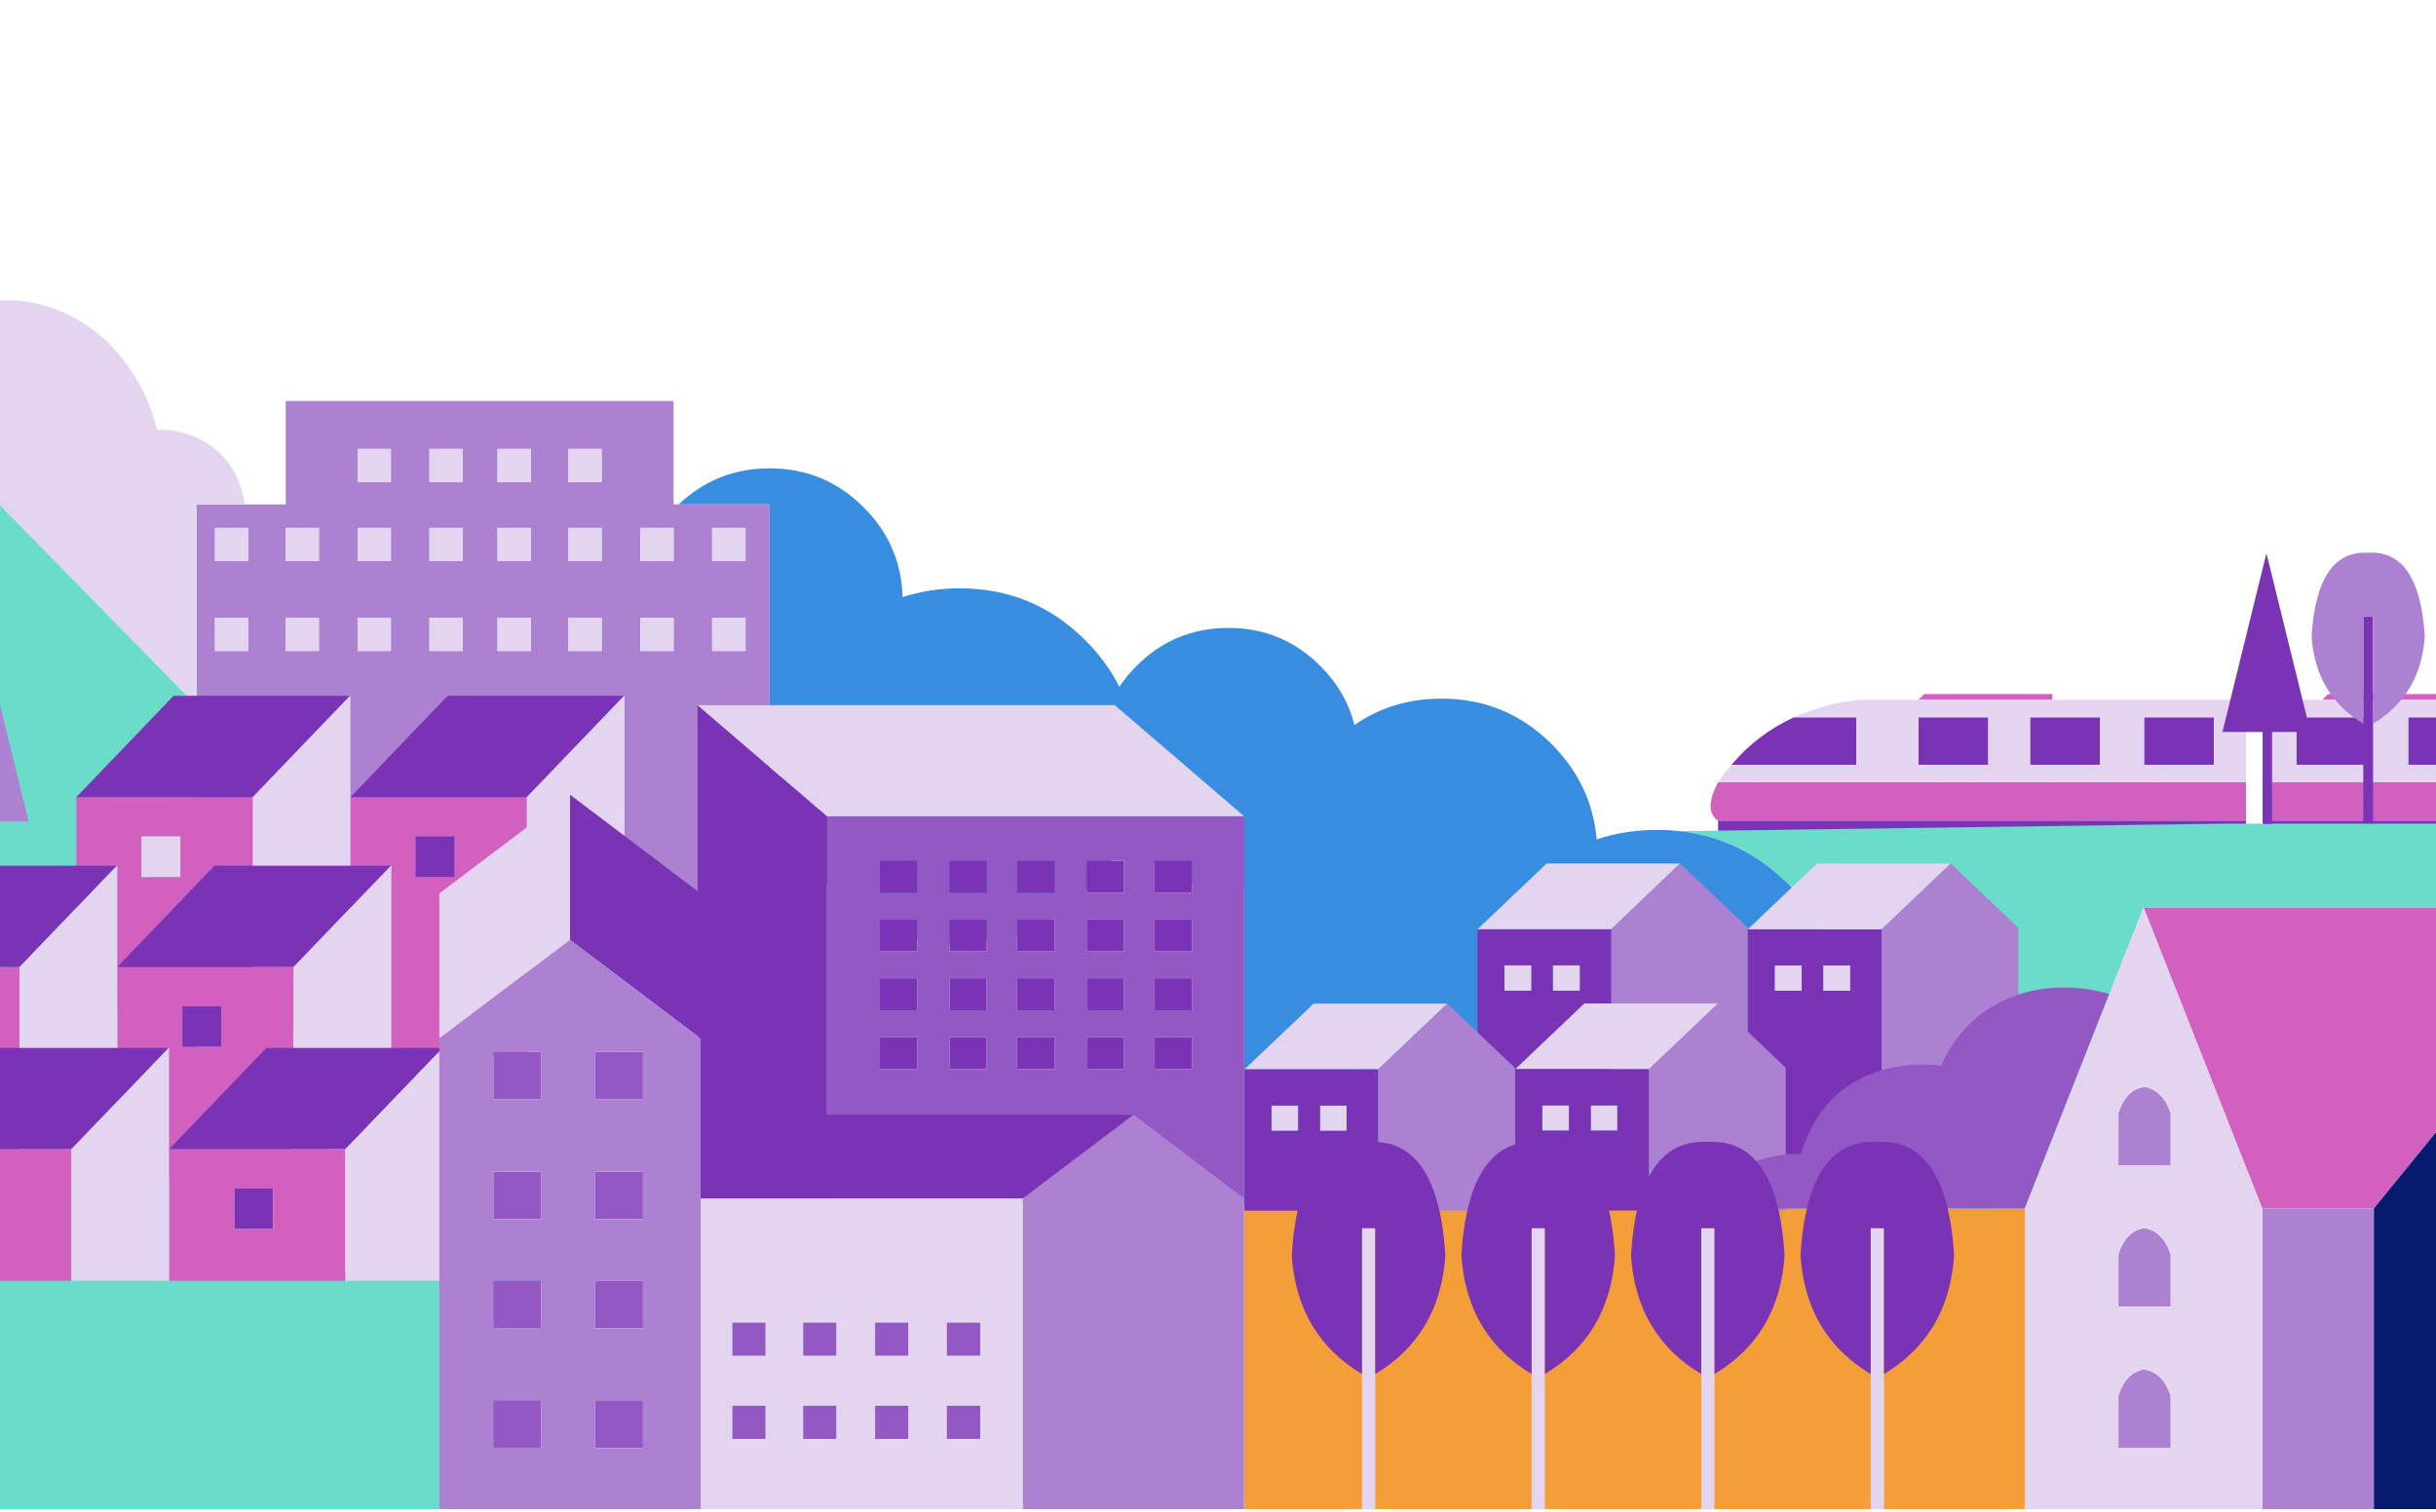 <svg width="414" height="257" viewBox="0 0 414 257" fill="none" xmlns="http://www.w3.org/2000/svg">
<path d="M348.795 118.951V117.977H327.006L326.032 118.951H348.795ZM381.711 139.502V132.981H291.993C290.284 136.183 290.284 138.357 291.993 139.502H381.711ZM395.639 117.977L394.665 118.951H417.421V117.977H395.639ZM465.761 139.502V132.981H384.823V139.502H465.761ZM455.979 118.951V117.977H434.191L433.217 118.951H455.979ZM539.84 118.951V117.977H518.051L517.077 118.951H539.84ZM479.493 117.977L478.519 118.951H501.282V117.977H479.493ZM549.621 139.502V132.981H468.676V139.502H549.621Z" fill="#D160BE"/>
<path d="M315.486 129.991V121.928H304.885C300.782 123.808 297.241 126.496 294.265 129.991H315.486ZM381.711 141.336V139.503H291.992V141.336H381.711ZM337.91 121.928H326.031V129.991H337.91V121.928ZM345.317 121.928C345.263 121.928 345.211 121.928 345.162 121.928H345.013V129.991H356.891V121.928C353.333 121.928 349.773 121.928 346.21 121.928C345.912 121.928 345.615 121.928 345.317 121.928ZM376.258 129.991V121.928H364.387V129.991H376.258ZM465.76 141.336V139.503H384.822V141.336H465.76ZM440.515 129.991V121.928H428.643V129.991H440.515ZM402.173 121.928H390.295V129.991H402.173V121.928ZM409.425 121.928H409.276V129.991H421.148V121.928C417.59 121.928 414.032 121.928 410.473 121.928C410.176 121.928 409.878 121.928 409.581 121.928C409.526 121.928 409.475 121.928 409.425 121.928ZM460.308 129.991V121.928H448.436V129.991H460.308ZM549.62 141.336V139.503H468.676V141.336H549.62ZM524.375 129.991V121.928H512.503V129.991H524.375ZM486.027 129.991V121.928H474.148V129.991H486.027ZM493.278 121.928H493.13V129.991H505.008V121.928C501.45 121.928 497.89 121.928 494.327 121.928C494.029 121.928 493.732 121.928 493.434 121.928C493.38 121.928 493.328 121.928 493.278 121.928ZM544.168 129.991V121.928H532.296V129.991H544.168Z" fill="#7A33B5"/>
<path d="M381.711 121.041C381.535 120.004 380.838 119.307 379.62 118.951H348.794H326.031H315.885C311.853 119.42 308.187 120.412 304.885 121.928H315.486V129.991H294.265C293.467 130.929 292.709 131.926 291.992 132.981H381.711V121.041ZM376.258 121.928V129.991H364.387V121.928H376.258ZM345.162 121.928C345.211 121.928 345.263 121.928 345.317 121.928C345.615 121.928 345.912 121.928 346.21 121.928C349.773 121.928 353.333 121.928 356.891 121.928V129.991H345.013V121.928H345.162ZM326.031 121.928H337.91V129.991H326.031V121.928ZM463.67 118.951H455.979H433.216H417.421H394.665H386.912C385.726 119.159 385.03 119.855 384.822 121.041V132.981H465.76V121.041C465.584 120.004 464.888 119.307 463.67 118.951ZM460.308 121.928V129.991H448.436V121.928H460.308ZM409.276 121.928H409.425C409.475 121.928 409.526 121.928 409.581 121.928C409.878 121.928 410.176 121.928 410.473 121.928C414.032 121.928 417.59 121.928 421.148 121.928V129.991H409.276V121.928ZM390.295 121.928H402.173V129.991H390.295V121.928ZM440.515 121.928V129.991H428.643V121.928H440.515ZM549.62 121.041C549.445 120.004 548.748 119.307 547.53 118.951H539.839H517.076H501.281H478.518H470.766C469.58 119.159 468.883 119.855 468.676 121.041V132.981H549.62V121.041ZM544.168 121.928V129.991H532.296V121.928H544.168ZM493.13 121.928H493.278C493.328 121.928 493.38 121.928 493.434 121.928C493.732 121.928 494.029 121.928 494.327 121.928C497.89 121.928 501.45 121.928 505.008 121.928V129.991H493.13V121.928ZM486.027 121.928V129.991H474.148V121.928H486.027ZM524.375 121.928V129.991H512.503V121.928H524.375Z" fill="#E3D4F0"/>
<path d="M-80.203 234.924C-78.867 225.579 -73.542 219.801 -64.229 217.588H-157V256.518H-80.203V234.924ZM115.341 85.742H114.475V68.159H48.563V85.742H41.618H33.419V119.971V154.219H130.802V124.796V85.742H115.341ZM90.213 76.305V81.96H84.558V76.305H90.213ZM96.592 81.96V76.305H102.247V81.96H96.592ZM72.984 76.305H78.656V81.96H72.984V76.305ZM72.984 105.021H78.656V110.659H72.984V105.021ZM72.984 89.736H78.656V95.391H72.984V89.736ZM84.558 95.391V89.736H90.213V95.391H84.558ZM96.592 95.391V89.736H102.247V95.391H96.592ZM84.558 105.021H90.213V110.659H84.558V105.021ZM108.82 89.736H114.475V95.391H108.82V89.736ZM108.82 105.021H114.475V110.659H108.82V105.021ZM121.031 105.021H126.703V110.659H121.031V105.021ZM121.031 89.736H126.703V95.391H121.031V89.736ZM96.592 105.021H102.247V110.659H96.592V105.021ZM36.529 89.736H42.166V95.391H36.529V89.736ZM36.529 105.021H42.166V110.659H36.529V105.021ZM60.791 76.305H66.428V81.96H60.791V76.305ZM48.563 89.736H54.2V95.391H48.563V89.736ZM48.563 105.021H54.2V110.659H48.563V105.021ZM60.791 105.021H66.428V110.659H60.791V105.021ZM60.791 89.736H66.428V95.391H60.791V89.736ZM587.996 205.342L588.067 205.412L610.332 227.661V205.412V205.342V176.573L587.996 154.236V176.573V205.342ZM673.027 256.518V227.661H632.668V256.518H673.027ZM649.225 236.284H658.113V245.173H649.225V236.284ZM368.915 237.256C368.008 234.629 366.529 233.139 364.48 232.785C362.371 233.056 360.887 234.547 360.027 237.256V246.145H368.915V237.256ZM360.027 213.223V222.112H368.915V213.223C368.008 210.596 366.529 209.106 364.48 208.752C362.371 209.035 360.887 210.525 360.027 213.223ZM368.915 189.225C368.008 186.598 366.529 185.108 364.48 184.755C362.371 185.026 360.887 186.516 360.027 189.225V198.114H368.915V189.225ZM403.443 205.412H384.465V256.518H403.443V205.412ZM442.036 180.142L421.45 205.412V256.518H462.623V205.412L442.036 180.142ZM438.343 221.158V212.269C439.203 209.559 440.682 208.069 442.778 207.798C444.828 208.152 446.313 209.642 447.231 212.269V221.158H438.343ZM438.343 236.284C439.203 233.587 440.682 232.096 442.778 231.813C443.615 231.967 444.363 232.308 445.023 232.838C445.953 233.581 446.69 234.729 447.231 236.284V245.173H438.343V236.284ZM484.941 205.412V176.573L462.623 154.236V205.412H484.941ZM525.301 176.573V205.412H547.636V205.342V176.573L525.301 154.236V176.573ZM745.336 171.024C746.29 171.978 747.244 172.932 748.199 173.887V107.089L733.585 67.859L720.085 107.089V145.701L745.336 171.024ZM624.362 52.891V47.536H614.732V52.891H605.119V71.534H586.176V52.891H576.316V47.536H566.685V52.891H556.896V71.534H547.371V112.443V140.011H559.034H616.199H643.005L642.987 145.701H685.733V67.859H707.079V51.053L696.282 39.885L685.733 50.806V65.773L664.599 44.638L643.464 65.773L643.411 71.534H634.205V52.891H624.362ZM622.772 60.242H628.427V65.897H622.772V60.242ZM610.544 60.242H616.199V65.897H610.544V60.242ZM604.165 75.528V81.183H598.51V75.528H604.165ZM610.544 75.528H616.199V81.183H610.544V75.528ZM592.608 75.528V81.183H586.936V75.528H592.608ZM598.51 96.451V90.814H604.165V96.451H598.51ZM592.608 90.814V96.451H586.936V90.814H592.608ZM610.544 90.814H616.199V96.451H610.544V90.814ZM634.982 75.528H640.655V81.183H634.982V75.528ZM622.772 75.528H628.427V81.183H622.772V75.528ZM622.772 90.814H628.427V96.451H622.772V90.814ZM634.982 90.814H640.655V96.451H634.982V90.814ZM562.515 60.242H568.152V65.897H562.515V60.242ZM574.743 60.242H580.38V65.897H574.743V60.242ZM550.481 75.528H556.118V81.183H550.481V75.528ZM550.481 90.814H556.118V96.451H550.481V90.814ZM574.743 75.528H580.38V81.183H574.743V75.528ZM562.515 75.528H568.152V81.183H562.515V75.528ZM562.515 90.814H568.152V96.451H562.515V90.814ZM574.743 90.814H580.38V96.451H574.743V90.814ZM659.244 71.057H663.574V75.369H659.244V71.057ZM663.203 63.564H667.532V67.894H663.203V63.564ZM667.32 71.057H671.614V75.369H667.32V71.057ZM667.32 79.38H671.614V83.674H667.32V79.38ZM659.244 79.38H663.574V83.674H659.244V79.38ZM659.244 88.375H663.574V92.687H659.244V88.375ZM667.32 88.375H671.614V92.687H667.32V88.375ZM651.416 88.375H655.71V92.687H651.416V88.375ZM651.416 79.38H655.71V83.674H651.416V79.38ZM651.416 97.405H655.71V101.735H651.416V97.405ZM659.244 97.405H663.574V101.735H659.244V97.405ZM671.614 101.735H667.32V97.405H671.614V101.735ZM675.13 88.375H679.442V92.687H675.13V88.375ZM675.13 79.38H679.442V83.674H675.13V79.38ZM675.13 97.405H679.442V101.735H675.13V97.405ZM675.13 106.453H679.442V110.747H675.13V106.453ZM675.13 115.448H679.442V119.759H675.13V115.448ZM667.32 106.453H671.614V110.747H667.32V106.453ZM659.244 106.453H663.574V110.747H659.244V106.453ZM659.244 115.448H663.574V119.759H659.244V115.448ZM667.32 115.448H671.614V119.759H667.32V115.448ZM651.416 115.448H655.71V119.759H651.416V115.448ZM651.416 106.453H655.71V110.747H651.416V106.453ZM805.027 239.589V244.572H810.011V239.589H805.027ZM810.011 235.401V230.435H805.027V235.401H810.011ZM795.733 244.572H800.734V239.589H795.733V244.572ZM800.734 230.435H795.733V235.401H800.734V230.435ZM795.733 226.247H800.734V221.246H795.733V226.247ZM800.734 212.092H795.733V217.076H800.734V212.092ZM805.027 221.246V226.247H810.011V221.246H805.027ZM810.011 217.076V212.092H805.027V217.076H810.011ZM786.685 239.589V244.572H791.651V239.589H786.685ZM777.391 239.589V244.572H782.374V239.589H777.391ZM782.374 235.401V230.435H777.391V235.401H782.374ZM786.685 230.435V235.401H791.651V230.435H786.685ZM786.685 221.246V226.247H791.651V221.246H786.685ZM777.391 221.246V226.247H782.374V221.246H777.391ZM782.374 217.076V212.092H777.391V217.076H782.374ZM786.685 212.092V217.076H791.651V212.092H786.685ZM782.374 202.938H777.391V207.922H782.374V202.938ZM810.011 202.938H805.027V207.922H810.011V202.938ZM791.651 207.922V202.938H786.685V207.922H791.651ZM800.734 202.938H795.733V207.922H800.734V202.938ZM819.093 235.401V230.435H814.093V235.401H819.093ZM819.093 244.572V239.589H814.093V244.572H819.093ZM819.093 217.076V212.092H814.093V217.076H819.093ZM819.093 226.247V221.246H814.093V226.247H819.093ZM819.093 207.922V202.938H814.093V207.922H819.093ZM865.479 148.899V119.583H826.073H768.873V178.711H808.774L826.073 196.011V256.518H883.786V148.899H865.479ZM793.135 131.122H802.023V140.011H793.135V131.122ZM812.361 140.011V131.122H821.249V140.011H812.361ZM773.927 131.122H782.815V140.011H773.927V131.122ZM773.927 155.137H782.815V164.026H773.927V155.137ZM793.135 155.137H802.023V164.026H793.135V155.137ZM812.361 164.026V155.137H821.249V164.026H812.361ZM850.795 140.011V131.122H859.683V140.011H850.795ZM831.569 131.122H840.457V140.011H831.569V131.122ZM831.569 155.137H840.457V164.026H831.569V155.137ZM870.02 164.026V155.137H878.909V164.026H870.02ZM850.795 155.137H859.683V164.026H850.795V155.137ZM878.909 179.17V188.059H870.02V179.17H878.909ZM878.909 227.184V236.072H870.02V227.184H878.909ZM878.909 203.186V212.057H870.02V203.186H878.909ZM859.683 179.17V188.059H850.795V179.17H859.683ZM850.795 203.186H859.683V212.057H850.795V203.186ZM831.569 179.17H840.457V188.059H831.569V179.17ZM831.569 203.186H840.457V212.057H831.569V203.186ZM831.569 227.184H840.457V236.072H831.569V227.184ZM850.795 227.184H859.683V236.072H850.795V227.184ZM760.374 107.089H769.987L757.069 69.378C756.987 69.119 756.904 68.872 756.822 68.636C756.81 68.565 756.787 68.501 756.751 68.442L756.557 67.859H749.276V51.053L738.497 39.885L727.948 50.806V51.053V67.859C729.833 67.859 731.712 67.859 733.585 67.859C735.482 67.859 737.372 67.859 739.257 67.859C741.778 67.859 744.293 67.859 746.803 67.859L760.374 107.089ZM804.868 68.636C804.951 68.872 805.028 69.119 805.098 69.378L818.033 107.089H826.073C824.012 101.14 821.95 95.19 819.889 89.241C818.534 85.353 817.185 81.466 815.842 77.578C815.783 77.413 815.73 77.248 815.683 77.083L815.171 75.599L815.082 75.404L813.439 70.757H813.492L812.679 68.371H812.697L812.626 68.194H804.727L804.798 68.442C804.821 68.501 804.845 68.565 804.868 68.636ZM794.991 67.859H791.456V51.053L780.677 39.885L770.128 50.806V51.053V67.859H766.17L766.364 68.442C766.388 68.501 766.411 68.565 766.435 68.636C766.517 68.872 766.594 69.119 766.664 69.378L779.599 107.089H789.195L776.277 69.378C776.195 69.119 776.118 68.872 776.048 68.636C776.024 68.565 775.995 68.501 775.959 68.442L775.782 67.859H785.378L785.572 68.442C785.607 68.501 785.631 68.565 785.643 68.636C785.725 68.872 785.808 69.119 785.89 69.378L798.807 107.089H808.42L795.503 69.378C795.421 69.119 795.338 68.872 795.256 68.636C795.244 68.565 795.22 68.501 795.185 68.442L794.991 67.859Z" fill="#AD81D2"/>
<path d="M-64.229 224.215C-58.079 225.676 -54.563 229.493 -53.679 235.666V256.518H-48.255V234.924C-49.586 225.582 -54.91 219.803 -64.229 217.588C-73.542 219.801 -78.866 225.58 -80.203 234.924V256.518H-74.761V235.666C-73.889 229.493 -70.378 225.676 -64.229 224.215ZM569.972 227.661V256.518H610.332V227.661H569.972ZM595.418 236.285V245.173H586.53V236.285H595.418ZM735.723 256.518V227.661H695.381V256.518H735.723ZM711.921 245.173V236.285H720.809V245.173H711.921ZM462.623 154.236H364.285L384.465 205.413H403.444L424.03 180.143H442.036L462.623 205.413V154.236Z" fill="#D160BE"/>
<path d="M-53.677 235.666C-54.56 229.492 -58.077 225.675 -64.226 224.214C-70.376 225.675 -73.886 229.492 -74.758 235.666V256.518H-53.677V235.666ZM595.421 245.173V236.284H586.532V245.173H595.421ZM610.335 227.66L588.07 205.412H547.71L569.975 227.66H610.335ZM658.116 236.284H649.228V245.173H658.116V236.284ZM711.923 236.284V245.173H720.812V236.284H711.923ZM635.78 185.196H626.892V194.085H635.78V185.196ZM650.694 205.341V205.412H610.405L632.67 227.66H673.03L650.694 205.341ZM735.726 227.66L713.39 205.341H673.03L695.384 227.66H735.726ZM510.389 194.085V185.196H501.501V194.085H510.389ZM502.968 154.236H462.625L484.943 176.572H525.303L502.968 154.236ZM707.082 67.858H727.951V51.053H707.082V67.858ZM712.029 57.202H716.182V61.496H712.029V57.202ZM719.539 57.202H723.727V61.496H719.539V57.202ZM739.26 67.858C737.375 67.858 735.484 67.858 733.588 67.858L748.201 107.089H760.376L746.805 67.858C744.296 67.858 741.781 67.858 739.26 67.858ZM616.201 154.236H587.999L610.335 176.572H650.694L628.359 154.236H616.201ZM565.663 154.236H559.037H525.303L547.639 176.572H587.999L565.663 154.236ZM655.713 106.452H651.419V110.747H655.713V106.452ZM655.713 115.447H651.419V119.759H655.713V115.447ZM671.617 115.447H667.323V119.759H671.617V115.447ZM663.576 115.447H659.247V119.759H663.576V115.447ZM663.576 106.452H659.247V110.747H663.576V106.452ZM671.617 106.452H667.323V110.747H671.617V106.452ZM679.445 115.447H675.133V119.759H679.445V115.447ZM679.445 106.452H675.133V110.747H679.445V106.452ZM679.445 97.405H675.133V101.734H679.445V97.405ZM679.445 79.38H675.133V83.674H679.445V79.38ZM679.445 88.375H675.133V92.686H679.445V88.375ZM667.323 101.734H671.617V97.405H667.323V101.734ZM663.576 97.405H659.247V101.734H663.576V97.405ZM655.713 97.405H651.419V101.734H655.713V97.405ZM655.713 79.38H651.419V83.674H655.713V79.38ZM655.713 88.375H651.419V92.686H655.713V88.375ZM671.617 88.375H667.323V92.686H671.617V88.375ZM663.576 88.375H659.247V92.686H663.576V88.375ZM663.576 79.38H659.247V83.674H663.576V79.38ZM671.617 79.38H667.323V83.674H671.617V79.38ZM671.617 71.057H667.323V75.368H671.617V71.057ZM667.535 63.564H663.205V67.894H667.535V63.564ZM663.576 71.057H659.247V75.368H663.576V71.057ZM776.05 68.636C776.121 68.871 776.198 69.119 776.28 69.378L789.197 107.089H798.81L785.893 69.378C785.81 69.119 785.728 68.871 785.646 68.636C785.634 68.565 785.61 68.5 785.575 68.441L785.38 67.858H775.785L775.962 68.441C775.997 68.5 776.027 68.565 776.05 68.636ZM766.172 67.858H770.131V51.053H749.279V67.858H756.56L756.754 68.441C756.789 68.5 756.813 68.565 756.825 68.636C756.907 68.871 756.99 69.119 757.072 69.378L769.989 107.089H779.602L766.667 69.378C766.597 69.119 766.52 68.871 766.437 68.636C766.414 68.565 766.39 68.5 766.367 68.441L766.172 67.858ZM761.755 57.202H765.925V61.496H761.755V57.202ZM754.209 57.202H758.362V61.496H754.209V57.202ZM791.459 67.858H794.993L795.188 68.441C795.223 68.5 795.247 68.565 795.258 68.636C795.341 68.871 795.423 69.119 795.506 69.378L808.423 107.089H818.036L805.101 69.378C805.03 69.119 804.954 68.871 804.871 68.636C804.848 68.565 804.824 68.5 804.801 68.441L804.73 68.194H812.629L812.452 67.841L812.434 65.243L812.346 51.053H791.459V67.858ZM796.407 57.202H800.542V61.496H796.407V57.202ZM803.935 57.202H808.105V61.496H803.935V57.202Z" fill="#7A33B5"/>
<path d="M41.619 85.742C41.284 83.806 40.754 82.11 40.029 80.652C38.544 77.719 36.188 75.569 32.96 74.202C30.84 73.307 28.749 72.936 26.687 73.089C25.757 69.13 24.084 65.472 21.669 62.115C18.641 57.933 14.93 54.893 10.536 52.996C6.024 51.053 1.283 50.564 -3.689 51.53C-6.009 51.989 -8.148 52.72 -10.103 53.721C-10.881 52.531 -11.77 51.394 -12.771 50.31C-15.587 47.271 -19.027 44.797 -23.091 42.888C-26.826 41.133 -30.907 39.937 -35.337 39.301C-38.81 38.824 -42.315 38.747 -45.851 39.071L33.42 119.971V85.742H41.619ZM-74.601 52.926C-78.996 49.77 -83.79 47.955 -88.985 47.483C-94.286 47.012 -99.44 48.013 -104.447 50.487C-105.929 51.218 -107.319 52.037 -108.617 52.943L-90.399 71.163L-74.601 52.926ZM66.429 89.735H60.792V95.39H66.429V89.735ZM66.429 105.021H60.792V110.658H66.429V105.021ZM54.2 105.021H48.564V110.658H54.2V105.021ZM54.2 89.735H48.564V95.39H54.2V89.735ZM66.429 76.305H60.792V81.96H66.429V76.305ZM42.167 105.021H36.53V110.658H42.167V105.021ZM42.167 89.735H36.53V95.39H42.167V89.735ZM102.247 105.021H96.593V110.658H102.247V105.021ZM126.703 89.735H121.031V95.39H126.703V89.735ZM126.703 105.021H121.031V110.658H126.703V105.021ZM114.475 105.021H108.821V110.658H114.475V105.021ZM114.475 89.735H108.821V95.39H114.475V89.735ZM90.213 105.021H84.559V110.658H90.213V105.021ZM96.593 89.735V95.39H102.247V89.735H96.593ZM84.559 89.735V95.39H90.213V89.735H84.559ZM78.657 89.735H72.984V95.39H78.657V89.735ZM78.657 105.021H72.984V110.658H78.657V105.021ZM78.657 76.305H72.984V81.96H78.657V76.305ZM96.593 76.305V81.96H102.247V76.305H96.593ZM90.213 81.96V76.305H84.559V81.96H90.213ZM547.707 205.412H547.637V256.518H569.973V227.66L547.707 205.412ZM587.997 205.341V176.572H547.637V205.341H587.997ZM564.194 185.196H573.083V194.085H564.194V185.196ZM610.403 205.412H610.332V227.66V256.518H632.668V227.66L610.403 205.412ZM673.028 205.341V227.66V256.518H695.381V227.66L673.028 205.341ZM650.692 205.341V176.572H610.332V205.341H650.692ZM626.89 185.196H635.778V194.085H626.89V185.196ZM384.466 256.518V205.412L364.286 154.236L344.106 205.412V256.518H384.466ZM364.48 184.754C366.53 185.108 368.008 186.598 368.915 189.225V198.114H360.027V189.225C360.887 186.515 362.371 185.025 364.48 184.754ZM360.027 222.111V213.223C360.887 210.525 362.371 209.035 364.48 208.752C366.53 209.105 368.008 210.596 368.915 213.223V222.111H360.027ZM364.48 232.785C366.53 233.138 368.008 234.629 368.915 237.256V246.144H360.027V237.256C360.887 234.546 362.371 233.056 364.48 232.785ZM525.301 205.412V176.572H484.941V205.412H525.301ZM510.387 185.196V194.085H501.499V185.196H510.387ZM723.725 57.202H719.537V61.496H723.725V57.202ZM716.18 57.202H712.027V61.496H716.18V57.202ZM727.948 51.053L717.169 39.884H696.283L707.079 51.053H727.948ZM559.034 154.236H565.661L587.997 176.572V154.236H616.199V140.01H559.034V154.236ZM643.465 45.575V65.773L664.599 44.638L685.733 65.773V50.805V45.575L664.599 24.439L643.465 45.575ZM580.381 90.813H574.744V96.45H580.381V90.813ZM568.152 90.813H562.516V96.45H568.152V90.813ZM568.152 75.527H562.516V81.182H568.152V75.527ZM580.381 75.527H574.744V81.182H580.381V75.527ZM556.119 90.813H550.482V96.45H556.119V90.813ZM556.119 75.527H550.482V81.182H556.119V75.527ZM580.381 60.242H574.744V65.897H580.381V60.242ZM568.152 60.242H562.516V65.897H568.152V60.242ZM640.655 90.813H634.983V96.45H640.655V90.813ZM628.427 90.813H622.773V96.45H628.427V90.813ZM628.427 75.527H622.773V81.182H628.427V75.527ZM640.655 75.527H634.983V81.182H640.655V75.527ZM616.199 90.813H610.544V96.45H616.199V90.813ZM592.609 96.45V90.813H586.936V96.45H592.609ZM598.511 90.813V96.45H604.165V90.813H598.511ZM592.609 81.182V75.527H586.936V81.182H592.609ZM616.199 75.527H610.544V81.182H616.199V75.527ZM604.165 81.182V75.527H598.511V81.182H604.165ZM616.199 60.242H610.544V65.897H616.199V60.242ZM628.427 60.242H622.773V65.897H628.427V60.242ZM770.323 256.518V196.011L753.023 178.711V256.518H770.323ZM859.683 227.183H850.795V236.072H859.683V227.183ZM840.458 227.183H831.569V236.072H840.458V227.183ZM840.458 203.185H831.569V212.056H840.458V203.185ZM840.458 179.17H831.569V188.059H840.458V179.17ZM859.683 203.185H850.795V212.056H859.683V203.185ZM859.683 188.059V179.17H850.795V188.059H859.683ZM878.909 212.056V203.185H870.021V212.056H878.909ZM878.909 236.072V227.183H870.021V236.072H878.909ZM878.909 188.059V179.17H870.021V188.059H878.909ZM859.683 155.137H850.795V164.026H859.683V155.137ZM870.021 155.137V164.026H878.909V155.137H870.021ZM840.458 155.137H831.569V164.026H840.458V155.137ZM840.458 131.122H831.569V140.01H840.458V131.122ZM850.795 131.122V140.01H859.683V131.122H850.795ZM812.361 155.137V164.026H821.25V155.137H812.361ZM802.024 155.137H793.136V164.026H802.024V155.137ZM782.816 155.137H773.928V164.026H782.816V155.137ZM782.816 131.122H773.928V140.01H782.816V131.122ZM812.361 131.122V140.01H821.25V131.122H812.361ZM802.024 131.122H793.136V140.01H802.024V131.122ZM798.808 107.089H789.195H779.6H769.987H760.374H748.199V173.886L753.023 178.711H768.874V119.582H826.074V111.648V107.089H818.034H808.421H798.808ZM758.36 57.202H754.207V61.496H758.36V57.202ZM765.923 57.202H761.753V61.496H765.923V57.202ZM808.103 57.202H803.932V61.496H808.103V57.202ZM800.54 57.202H796.405V61.496H800.54V57.202ZM883.786 9.083C882.879 8.317 881.966 7.605 881.047 6.945C874.639 2.315 867.247 0 858.871 0C848.186 0 839.05 3.77 831.463 11.31C829.72 13.065 828.182 14.909 826.851 16.841C822.492 13.719 817.468 12.158 811.778 12.158C804.474 12.158 798.231 14.744 793.047 19.916C788.5 24.475 785.955 29.865 785.414 36.085C782.221 35.013 778.799 34.477 775.147 34.477C768.491 34.477 762.577 36.279 757.405 39.884H738.498L749.277 51.053H770.128V50.805L780.678 39.884L791.457 51.053H812.344L812.432 65.243H842.225V71.64C844.11 71.593 845.989 71.151 847.862 70.314C850.265 68.571 852.821 67.993 855.531 68.583C856.874 68.877 858.258 69.454 859.683 70.314C863.606 72.082 867.535 72.082 871.47 70.314C875.075 67.699 879.18 67.699 883.786 70.314V9.083Z" fill="#E3D4F0"/>
<path d="M-156.664 57.909V105.481H-120.139L-90.399 71.163L-108.617 52.944L-130.158 31.402L-156.664 57.909ZM344.105 205.412H330.481H211.434V256.518H344.105V205.412ZM727.948 67.858H707.079H685.733V145.701H720.085V107.089L733.585 67.858C731.712 67.858 729.833 67.858 727.948 67.858Z" fill="#F39E39"/>
<path d="M-74.605 52.926L-90.402 71.162L-120.142 105.48L-151.914 142.131V195.109H-64.232V217.587C-54.914 219.802 -49.589 225.581 -48.258 234.923V256.517H91.941V216.227H33.416V154.218V119.971L-45.855 39.071L-54.725 30.006L-74.605 52.926ZM616.195 140.01V154.236H628.353L650.689 176.572V205.341L673.024 227.66V205.341H713.384L735.72 227.66V256.517H753.019V178.71L748.195 173.886C747.241 172.932 746.287 171.978 745.333 171.023L720.081 145.7H685.73H642.984L643.002 140.01H616.195ZM559.031 140.01H547.368H495.434H377.712L285.488 141.282C292.533 142.072 298.665 145.064 303.884 150.26C304.025 150.401 304.172 150.548 304.325 150.701C309.686 156.262 312.589 162.847 313.037 170.458C315.923 168.384 319.245 167.348 323.003 167.348C325.725 167.348 328.216 167.89 330.478 168.974V205.412H344.102L364.282 154.236H462.619H502.962L525.297 176.572V154.236H559.031V140.01Z" fill="#6ADCC9"/>
<path d="M573.084 185.195H564.196V194.084H573.084V185.195ZM421.452 205.411L442.038 180.141H424.032L403.445 205.411V256.517H421.452V205.411ZM442.78 231.812C440.683 232.095 439.205 233.585 438.345 236.283V245.172H447.233V236.283C446.691 234.728 445.955 233.579 445.024 232.837C444.365 232.307 443.617 231.965 442.78 231.812ZM438.345 212.268V221.156H447.233V212.268C446.314 209.641 444.83 208.15 442.78 207.797C440.683 208.068 439.205 209.558 438.345 212.268ZM808.775 178.71H768.875H753.024L770.324 196.01H826.075L808.775 178.71ZM826.711 86.642C825.875 86.96 825.056 87.408 824.255 87.985C822.794 88.645 821.339 89.063 819.89 89.24C821.952 95.189 824.013 101.138 826.075 107.088V111.647C826.287 111.553 826.499 111.464 826.711 111.382C826.864 111.323 827.023 111.264 827.188 111.205C829.969 110.298 832.931 110.805 836.077 112.725C837.384 113.314 838.686 113.709 839.982 113.909C840.736 114.015 841.484 114.062 842.226 114.05C844.111 114.003 845.99 113.561 847.863 112.725C850.266 110.981 852.823 110.404 855.532 110.993C856.875 111.288 858.259 111.865 859.685 112.725C863.608 114.492 867.536 114.492 871.471 112.725C875.076 110.11 879.181 110.11 883.788 112.725V87.985C879.181 85.37 875.076 85.37 871.471 87.985C867.536 89.752 863.608 89.752 859.685 87.985C858.259 87.125 856.875 86.548 855.532 86.253C852.823 85.664 850.266 86.241 847.863 87.985C845.99 88.821 844.111 89.263 842.226 89.31C841.484 89.322 840.736 89.275 839.982 89.169C838.686 88.969 837.384 88.574 836.077 87.985C832.931 86.065 829.969 85.558 827.188 86.465C827.023 86.524 826.864 86.583 826.711 86.642Z" fill="#061A70"/>
<path d="M525.304 205.412H484.944H462.626V256.517H547.639V205.412H525.304ZM304.332 150.701C304.179 150.548 304.031 150.401 303.89 150.259C298.671 145.064 292.539 142.072 285.495 141.282C284.234 141.141 282.944 141.07 281.625 141.07C277.973 141.07 274.551 141.606 271.358 142.678C270.816 136.458 268.272 131.068 263.725 126.509C258.541 121.337 252.297 118.751 244.994 118.751C239.423 118.751 234.487 120.247 230.186 123.24C229.253 119.48 227.321 116.134 224.39 113.202C220.078 108.891 214.871 106.735 208.769 106.735C202.666 106.735 197.459 108.891 193.148 113.202C192.031 114.32 191.059 115.498 190.232 116.737C188.804 113.895 186.878 111.262 184.454 108.838C178.564 102.947 171.454 100.002 163.125 100.002C159.673 100.002 156.427 100.503 153.389 101.504C153.236 95.567 151.033 90.478 146.78 86.236C142.374 81.818 137.055 79.609 130.823 79.609C124.817 79.609 119.657 81.653 115.344 85.741H130.806V124.795H130.823C131.702 124.795 132.562 124.748 133.403 124.654C133.097 126.437 132.944 128.28 132.944 130.185C132.944 138.514 135.889 145.624 141.779 151.514C147.669 157.404 154.785 160.35 163.125 160.35C171.454 160.35 178.564 157.404 184.454 151.514C187.339 148.628 189.519 145.447 190.992 141.971C191.637 142.829 192.356 143.653 193.148 144.445C197.459 148.757 202.666 150.913 208.769 150.913C209.678 150.913 210.567 150.866 211.437 150.772V205.412H330.484V168.973C328.223 167.889 325.731 167.348 323.01 167.348C319.252 167.348 315.93 168.384 313.043 170.458C312.596 162.847 309.692 156.262 304.332 150.701ZM547.374 112.443C547.327 112.443 547.28 112.443 547.233 112.443C546.149 112.513 545.124 112.802 544.158 113.308C543.192 113.839 542.397 114.551 541.773 115.447C541.031 116.531 540.571 117.885 540.394 119.511C540.359 119.853 540.324 120.259 540.288 120.73C539.393 120.566 538.451 120.489 537.461 120.501C534.657 120.642 532.413 121.402 530.729 122.78C529.315 123.994 528.337 125.637 527.795 127.711C527.595 128.524 527.46 129.36 527.389 130.22C526.14 129.666 524.709 129.389 523.095 129.389C520.503 129.307 518.283 129.925 516.433 131.245C515.549 131.81 514.813 132.523 514.224 133.383C514.024 133.183 513.806 133.006 513.57 132.853C512.404 132.017 511.12 131.463 509.718 131.192C508.352 130.921 506.95 130.921 505.513 131.192C504.111 131.451 502.785 131.928 501.537 132.623C499.31 133.896 497.561 135.722 496.288 138.101C495.947 138.726 495.664 139.362 495.44 140.01H547.374V112.443ZM871.472 112.725C867.538 114.492 863.609 114.492 859.686 112.725C858.261 111.865 856.876 111.288 855.533 110.994C852.824 110.405 850.268 110.982 847.864 112.725C845.991 113.562 844.112 114.004 842.227 114.051C841.485 114.062 840.737 114.015 839.983 113.909C838.687 113.709 837.386 113.314 836.078 112.725C832.933 110.805 829.97 110.298 827.19 111.206C827.025 111.264 826.866 111.323 826.713 111.382C826.501 111.465 826.288 111.553 826.076 111.647V119.582H865.482V148.899H883.789V112.725C879.183 110.11 875.077 110.11 871.472 112.725ZM855.533 68.582C852.824 67.993 850.268 68.57 847.864 70.314C845.991 71.15 844.112 71.592 842.227 71.639C841.485 71.651 840.737 71.604 839.983 71.498C838.687 71.298 837.386 70.903 836.078 70.314C832.933 68.394 829.97 67.887 827.19 68.794C827.025 68.853 826.866 68.912 826.713 68.971C825.876 69.289 825.057 69.737 824.256 70.314C821.311 71.645 818.366 71.981 815.421 71.321C814.773 71.18 814.131 70.992 813.495 70.756H813.442L815.085 75.403L815.174 75.598L815.686 77.082C815.733 77.247 815.786 77.412 815.845 77.577C817.188 81.465 818.537 85.352 819.892 89.24C821.341 89.063 822.796 88.645 824.256 87.985C825.057 87.408 825.876 86.96 826.713 86.642C826.866 86.584 827.025 86.525 827.19 86.466C829.97 85.559 832.933 86.065 836.078 87.985C837.386 88.575 838.687 88.969 839.983 89.169C840.737 89.275 841.485 89.323 842.227 89.311C844.112 89.264 845.991 88.822 847.864 87.985C850.268 86.242 852.824 85.665 855.533 86.254C856.876 86.548 858.261 87.125 859.686 87.985C863.609 89.753 867.538 89.753 871.472 87.985C875.077 85.37 879.183 85.37 883.789 87.985V70.314C879.183 67.699 875.077 67.699 871.472 70.314C867.538 72.081 863.609 72.081 859.686 70.314C858.261 69.454 856.876 68.877 855.533 68.582Z" fill="#378EE0"/>
<path d="M273.836 157.947V181.969H251.112V157.947H273.836ZM268.479 164.097H263.939V168.397H268.479V164.097ZM260.24 164.097H255.7V168.397H260.24V164.097Z" fill="#7A33B5"/>
<path d="M255.697 164.097H260.237V168.397H255.697V164.097ZM263.936 164.097H268.476V168.397H263.936V164.097ZM251.109 157.948L262.855 146.777H285.531L273.833 157.948H251.109Z" fill="#E3D4F0"/>
<path d="M297.039 181.97C294.989 181.97 292.939 181.97 290.89 181.97C288.824 181.97 286.766 181.97 284.716 181.97C282.01 181.97 279.287 181.97 276.549 181.97H273.835V157.948L285.533 146.777L297.039 157.707V181.97Z" fill="#AD81D2"/>
<path d="M319.771 157.964H297.047V200.428H319.771V157.964ZM301.641 168.408V164.114H306.183V168.408H301.641ZM309.876 164.114H314.417V168.408H309.876V164.114Z" fill="#7A33B5"/>
<path d="M314.417 164.114H309.876V168.408H314.417V164.114ZM301.641 164.114V168.408H306.183V164.114H301.641ZM308.798 146.778L297.047 157.964H319.771L331.522 146.778H308.798Z" fill="#E3D4F0"/>
<path d="M331.524 146.778L319.773 157.964V200.429L322.495 181.98C325.228 181.98 327.967 181.98 330.712 181.98C332.761 181.98 334.817 181.98 336.879 181.98C338.928 181.98 340.978 181.98 343.028 181.98V157.717L331.524 146.778Z" fill="#AD81D2"/>
<path d="M234.225 181.774H211.502L223.245 170.604H245.969L234.225 181.774ZM216.082 187.923H220.632V192.223H216.082V187.923ZM224.331 187.923H228.853V192.223H224.331V187.923Z" fill="#E3D4F0"/>
<path d="M234.227 181.773V205.795H211.503V181.773H234.227ZM228.854 187.923H224.333V192.223H228.854V187.923ZM220.633 187.923H216.083V192.223H220.633V187.923Z" fill="#7A33B5"/>
<path d="M236.925 205.796H234.224V181.774L245.968 170.604L257.477 181.534V205.796C255.421 205.796 253.366 205.796 251.311 205.796C249.256 205.796 247.201 205.796 245.146 205.796C242.406 205.796 239.666 205.796 236.925 205.796Z" fill="#AD81D2"/>
<path d="M280.241 181.741H257.517L269.261 170.57H291.984L280.241 181.741ZM262.097 187.89H266.648V192.19H262.097V187.89ZM270.347 187.89H274.868V192.19H270.347V187.89Z" fill="#E3D4F0"/>
<path d="M280.242 181.74V205.762H257.518V181.74H280.242ZM274.87 187.89H270.348V192.19H274.87V187.89ZM266.649 187.89H262.098V192.19H266.649V187.89Z" fill="#7A33B5"/>
<path d="M291.984 170.57L303.492 181.5V205.763C301.437 205.763 299.382 205.763 297.327 205.763C295.272 205.763 293.217 205.763 291.162 205.763C288.421 205.763 285.681 205.763 282.941 205.763H280.24V181.741L291.984 170.57Z" fill="#AD81D2"/>
<path d="M358.451 168.956C356.449 168.367 354.381 168.013 352.249 167.895C348.02 167.66 344.138 168.373 340.604 170.034C336.869 171.754 333.871 174.381 331.609 177.915C330.938 178.987 330.372 180.071 329.913 181.167C328.087 180.943 326.285 180.902 324.506 181.043C321.82 181.255 319.281 181.909 316.89 183.004C314.381 184.159 312.278 185.708 310.581 187.652C308.979 189.478 307.672 191.74 306.658 194.438C306.446 194.968 306.246 195.539 306.058 196.152C305.657 196.14 305.239 196.14 304.803 196.152C300.55 196.329 296.887 197.619 293.812 200.022C292.045 201.412 290.472 203.215 289.094 205.429H344.085L358.451 168.956Z" fill="#9358C3"/>
<path d="M317.93 208.764H320.188V233.554V256.543H317.93V233.554V208.764Z" fill="#E3D4F0"/>
<path d="M320.187 208.763H317.929V233.554C310.579 229.166 306.599 222.448 305.991 213.399C306.807 200.091 311.163 193.661 319.058 194.11C326.937 193.661 331.285 200.091 332.102 213.399C331.493 222.448 327.522 229.166 320.187 233.554V208.763Z" fill="#7A33B5"/>
<path d="M289.125 208.764H291.383V233.554V256.543H289.125V233.554V208.764Z" fill="#E3D4F0"/>
<path d="M291.382 208.763H289.124V233.554C281.774 229.166 277.794 222.448 277.186 213.399C278.003 200.091 282.358 193.661 290.253 194.11C298.132 193.661 302.48 200.091 303.297 213.399C302.688 222.448 298.717 229.166 291.382 233.554V208.763Z" fill="#7A33B5"/>
<path d="M260.297 208.764H262.555V233.554V256.543H260.297V233.554V208.764Z" fill="#E3D4F0"/>
<path d="M262.554 208.763H260.296V233.554C252.946 229.166 248.966 222.448 248.358 213.399C249.175 200.091 253.53 193.661 261.425 194.11C269.304 193.661 273.652 200.091 274.469 213.399C273.86 222.448 269.889 229.166 262.554 233.554V208.763Z" fill="#7A33B5"/>
<path d="M231.469 208.764H233.727V233.554V256.543H231.469V233.554V208.764Z" fill="#E3D4F0"/>
<path d="M233.726 208.763H231.468V233.554C224.118 229.166 220.138 222.448 219.53 213.399C220.346 200.091 224.702 193.661 232.597 194.11C240.476 193.661 244.824 200.091 245.641 213.399C245.032 222.448 241.061 229.166 233.726 233.554V208.763Z" fill="#7A33B5"/>
<path d="M392.664 124.42H386.138V140.032H384.532V124.42H377.705L385.185 94.049L392.664 124.42Z" fill="#7A33B5"/>
<path d="M401.64 104.749H403.305V122.999V139.943H401.64V122.999V104.749Z" fill="#7A33B5"/>
<path d="M403.306 104.749H401.641V123C396.232 119.768 393.303 114.823 392.854 108.163C393.458 98.357 396.668 93.622 402.484 93.959C408.286 93.622 411.49 98.357 412.094 108.163C411.644 114.823 408.715 119.768 403.306 123V104.749Z" fill="#AD81D2"/>
<path d="M211.449 138.756H140.562V204.758H211.449V138.756ZM149.537 146.302H155.876V151.744H149.537V146.302ZM149.537 156.304H155.876V161.729H149.537V156.304ZM149.537 176.308H155.876V181.733H149.537V176.308ZM149.537 166.288H155.876V171.731H149.537V166.288ZM172.863 146.302H179.238V151.744H172.863V146.302ZM184.687 151.744V146.302H191.026V151.744H184.687ZM172.863 156.304H179.238V161.729H172.863V156.304ZM161.36 156.304H167.682V161.729H161.36V156.304ZM161.36 146.302H167.682V151.744H161.36V146.302ZM161.36 176.308H167.682V181.733H161.36V176.308ZM161.36 166.288H167.682V171.731H161.36V166.288ZM172.863 166.288H179.238V171.731H172.863V166.288ZM184.687 171.731V166.288H191.026V171.731H184.687ZM172.863 176.308H179.238V181.733H172.863V176.308ZM184.687 161.729V156.304H191.026V161.729H184.687ZM202.582 146.302V151.744H196.225V146.302H202.582ZM196.225 171.731V166.288H202.582V171.731H196.225ZM196.225 156.304H202.582V161.729H196.225V156.304ZM196.225 176.308H202.582V181.733H196.225V176.308ZM184.687 176.308H191.026V181.733H184.687V176.308Z" fill="#9358C3"/>
<path d="M191.026 176.308H184.687V181.733H191.026V176.308ZM202.583 176.308H196.226V181.733H202.583V176.308ZM202.583 156.304H196.226V161.729H202.583V156.304ZM196.226 166.288V171.731H202.583V166.288H196.226ZM202.583 151.744V146.302H196.226V151.744H202.583ZM184.687 156.304V161.729H191.026V156.304H184.687ZM179.239 176.308H172.864V181.733H179.239V176.308ZM184.687 166.288V171.731H191.026V166.288H184.687ZM179.239 166.288H172.864V171.731H179.239V166.288ZM167.682 166.288H161.361V171.731H167.682V166.288ZM167.682 176.308H161.361V181.733H167.682V176.308ZM167.682 146.302H161.361V151.744H167.682V146.302ZM167.682 156.304H161.361V161.729H167.682V156.304ZM179.239 156.304H172.864V161.729H179.239V156.304ZM184.687 146.302V151.744H191.026V146.302H184.687ZM179.239 146.302H172.864V151.744H179.239V146.302ZM155.877 166.288H149.538V171.731H155.877V166.288ZM155.877 176.308H149.538V181.733H155.877V176.308ZM155.877 156.304H149.538V161.729H155.877V156.304ZM155.877 146.302H149.538V151.744H155.877V146.302ZM140.563 138.756L118.555 119.865V204.758H140.563V138.756Z" fill="#7A33B5"/>
<path d="M118.555 119.865L140.563 138.756H211.45L189.459 119.865H118.555Z" fill="#E3D4F0"/>
<path d="M-1.174 139.633H4.873L-2.052 111.51L-8.992 139.633H-2.678H-1.174Z" fill="#AD81D2"/>
<path d="M59.556 135.504V179.435H89.526V135.504H59.556ZM77.227 142.184V149.076H70.618V142.184H77.227ZM12.977 135.504V171.288H42.946V135.504H12.977ZM30.647 142.184V149.076H24.038V142.184H30.647Z" fill="#D160BE"/>
<path d="M77.227 149.076V142.184H70.618V149.076H77.227ZM59.486 118.274H29.499L12.977 135.504H42.946L59.486 118.274ZM89.526 135.504L106.066 118.274H76.079L59.556 135.504H89.526Z" fill="#7A33B5"/>
<path d="M59.557 118.274H59.486L42.947 135.504V171.289L59.557 179.435V135.504V118.274ZM30.648 149.076V142.184H24.039V149.076H30.648ZM106.137 118.274H106.066L89.527 135.504V179.435L106.137 157.858V118.274Z" fill="#E3D4F0"/>
<path d="M49.903 164.379H19.933V200.163H49.903V164.379ZM30.995 171.059H37.604V177.951H30.995V171.059ZM3.323 164.379H-26.647V200.163H3.323V164.379ZM-15.585 171.059H-8.976V177.951H-15.585V171.059ZM-43.257 164.379H-73.227V200.163H-43.257V164.379ZM-62.165 171.059H-55.556V177.951H-62.165V171.059Z" fill="#D160BE"/>
<path d="M37.604 171.059H30.995V177.951H37.604V171.059ZM36.455 147.149L19.933 164.379H49.903L66.442 147.149H36.455ZM-8.976 171.059H-15.585V177.951H-8.976V171.059ZM-26.647 164.379H3.323L19.863 147.149H-10.124L-26.647 164.379ZM-55.556 171.059H-62.165V177.951H-55.556V171.059ZM-56.705 147.149L-73.227 164.379H-43.257L-26.717 147.149H-56.705Z" fill="#7A33B5"/>
<path d="M66.513 147.149H66.442L49.902 164.379V200.164L66.513 186.733V147.149ZM19.933 147.149H19.862L3.322 164.379V200.164H19.933V164.379V147.149ZM-26.647 147.149H-26.718L-43.258 164.379V200.164H-26.647V164.379V147.149Z" fill="#E3D4F0"/>
<path d="M-17.842 195.357H12.127L28.667 178.127H-1.32L-17.842 195.357ZM-46.751 202.036H-53.36V208.928H-46.751V202.036ZM-34.452 195.357L-17.913 178.127H-47.9L-64.422 195.357H-34.452ZM46.409 208.928V202.036H39.8V208.928H46.409ZM45.26 178.127L28.738 195.357H58.708L75.247 178.127H45.26Z" fill="#7A33B5"/>
<path d="M-17.842 217.711H12.127V195.356H-17.842V217.711ZM-6.78 202.036H-0.171V208.928H-6.78V202.036ZM-34.452 217.711V195.356H-64.422V217.711H-34.452ZM-53.36 202.036H-46.751V208.928H-53.36V202.036ZM28.738 195.356V217.711H58.708V195.356H28.738ZM46.409 202.036V208.928H39.8V202.036H46.409Z" fill="#D160BE"/>
<path d="M-0.172 202.036H-6.781V208.928H-0.172V202.036ZM-17.843 178.127H-17.913L-34.453 195.357V217.711H-17.843V195.357V178.127ZM58.707 195.357V217.711H75.317V178.127H75.246L58.707 195.357ZM28.737 178.127H28.667L12.127 195.357V217.711H28.737V195.357V178.127Z" fill="#E3D4F0"/>
<path d="M119.071 256.518H173.85V203.698H119.071V256.518ZM148.722 224.815H154.359V230.452H148.722V224.815ZM136.494 224.815H142.131V230.452H136.494V224.815ZM130.097 238.952V244.59H124.46V238.952H130.097ZM136.494 238.952H142.131V244.59H136.494V238.952ZM148.722 238.952H154.359V244.59H148.722V238.952ZM130.097 224.815V230.452H124.46V224.815H130.097ZM160.915 224.815H166.587V230.452H160.915V224.815ZM160.915 238.952H166.587V244.59H160.915V238.952ZM96.876 135.08L74.664 151.868V176.537L96.876 159.767V135.08Z" fill="#E3D4F0"/>
<path d="M166.588 238.952H160.915V244.589H166.588V238.952ZM166.588 224.815H160.915V230.452H166.588V224.815ZM130.098 230.452V224.815H124.461V230.452H130.098ZM154.36 238.952H148.723V244.589H154.36V238.952ZM142.132 238.952H136.495V244.589H142.132V238.952ZM130.098 244.589V238.952H124.461V244.589H130.098ZM142.132 224.815H136.495V230.452H142.132V224.815ZM154.36 224.815H148.723V230.452H154.36V224.815ZM109.282 238.016H101.153V246.127H109.282V238.016ZM109.282 217.658H101.153V225.769H109.282V217.658ZM91.947 238.016H83.836V246.127H91.947V238.016ZM91.947 225.769V217.658H83.836V225.769H91.947ZM83.836 199.139V207.25H91.947V199.139H83.836ZM91.947 186.892V178.781H83.836V186.892H91.947ZM109.282 199.139H101.153V207.25H109.282V199.139ZM109.282 178.781H101.153V186.892H109.282V178.781Z" fill="#9358C3"/>
<path d="M137.871 189.49L119.069 203.698H173.849L192.65 189.49H137.871ZM96.875 135.08V159.767L119.069 176.537V151.868L96.875 135.08Z" fill="#7A33B5"/>
<path d="M119.071 203.698V176.537L96.876 159.767L74.664 176.537V256.517H119.071V203.698ZM101.152 178.781H109.281V186.892H101.152V178.781ZM101.152 199.138H109.281V207.25H101.152V199.138ZM91.946 178.781V186.892H83.835V178.781H91.946ZM83.835 207.25V199.138H91.946V207.25H83.835ZM91.946 217.658V225.769H83.835V217.658H91.946ZM83.835 238.015H91.946V246.127H83.835V238.015ZM101.152 217.658H109.281V225.769H101.152V217.658ZM101.152 238.015H109.281V246.127H101.152V238.015ZM211.435 203.698L192.651 189.49L173.85 203.698V256.517H211.435V203.698Z" fill="#AD81D2"/>
</svg>
